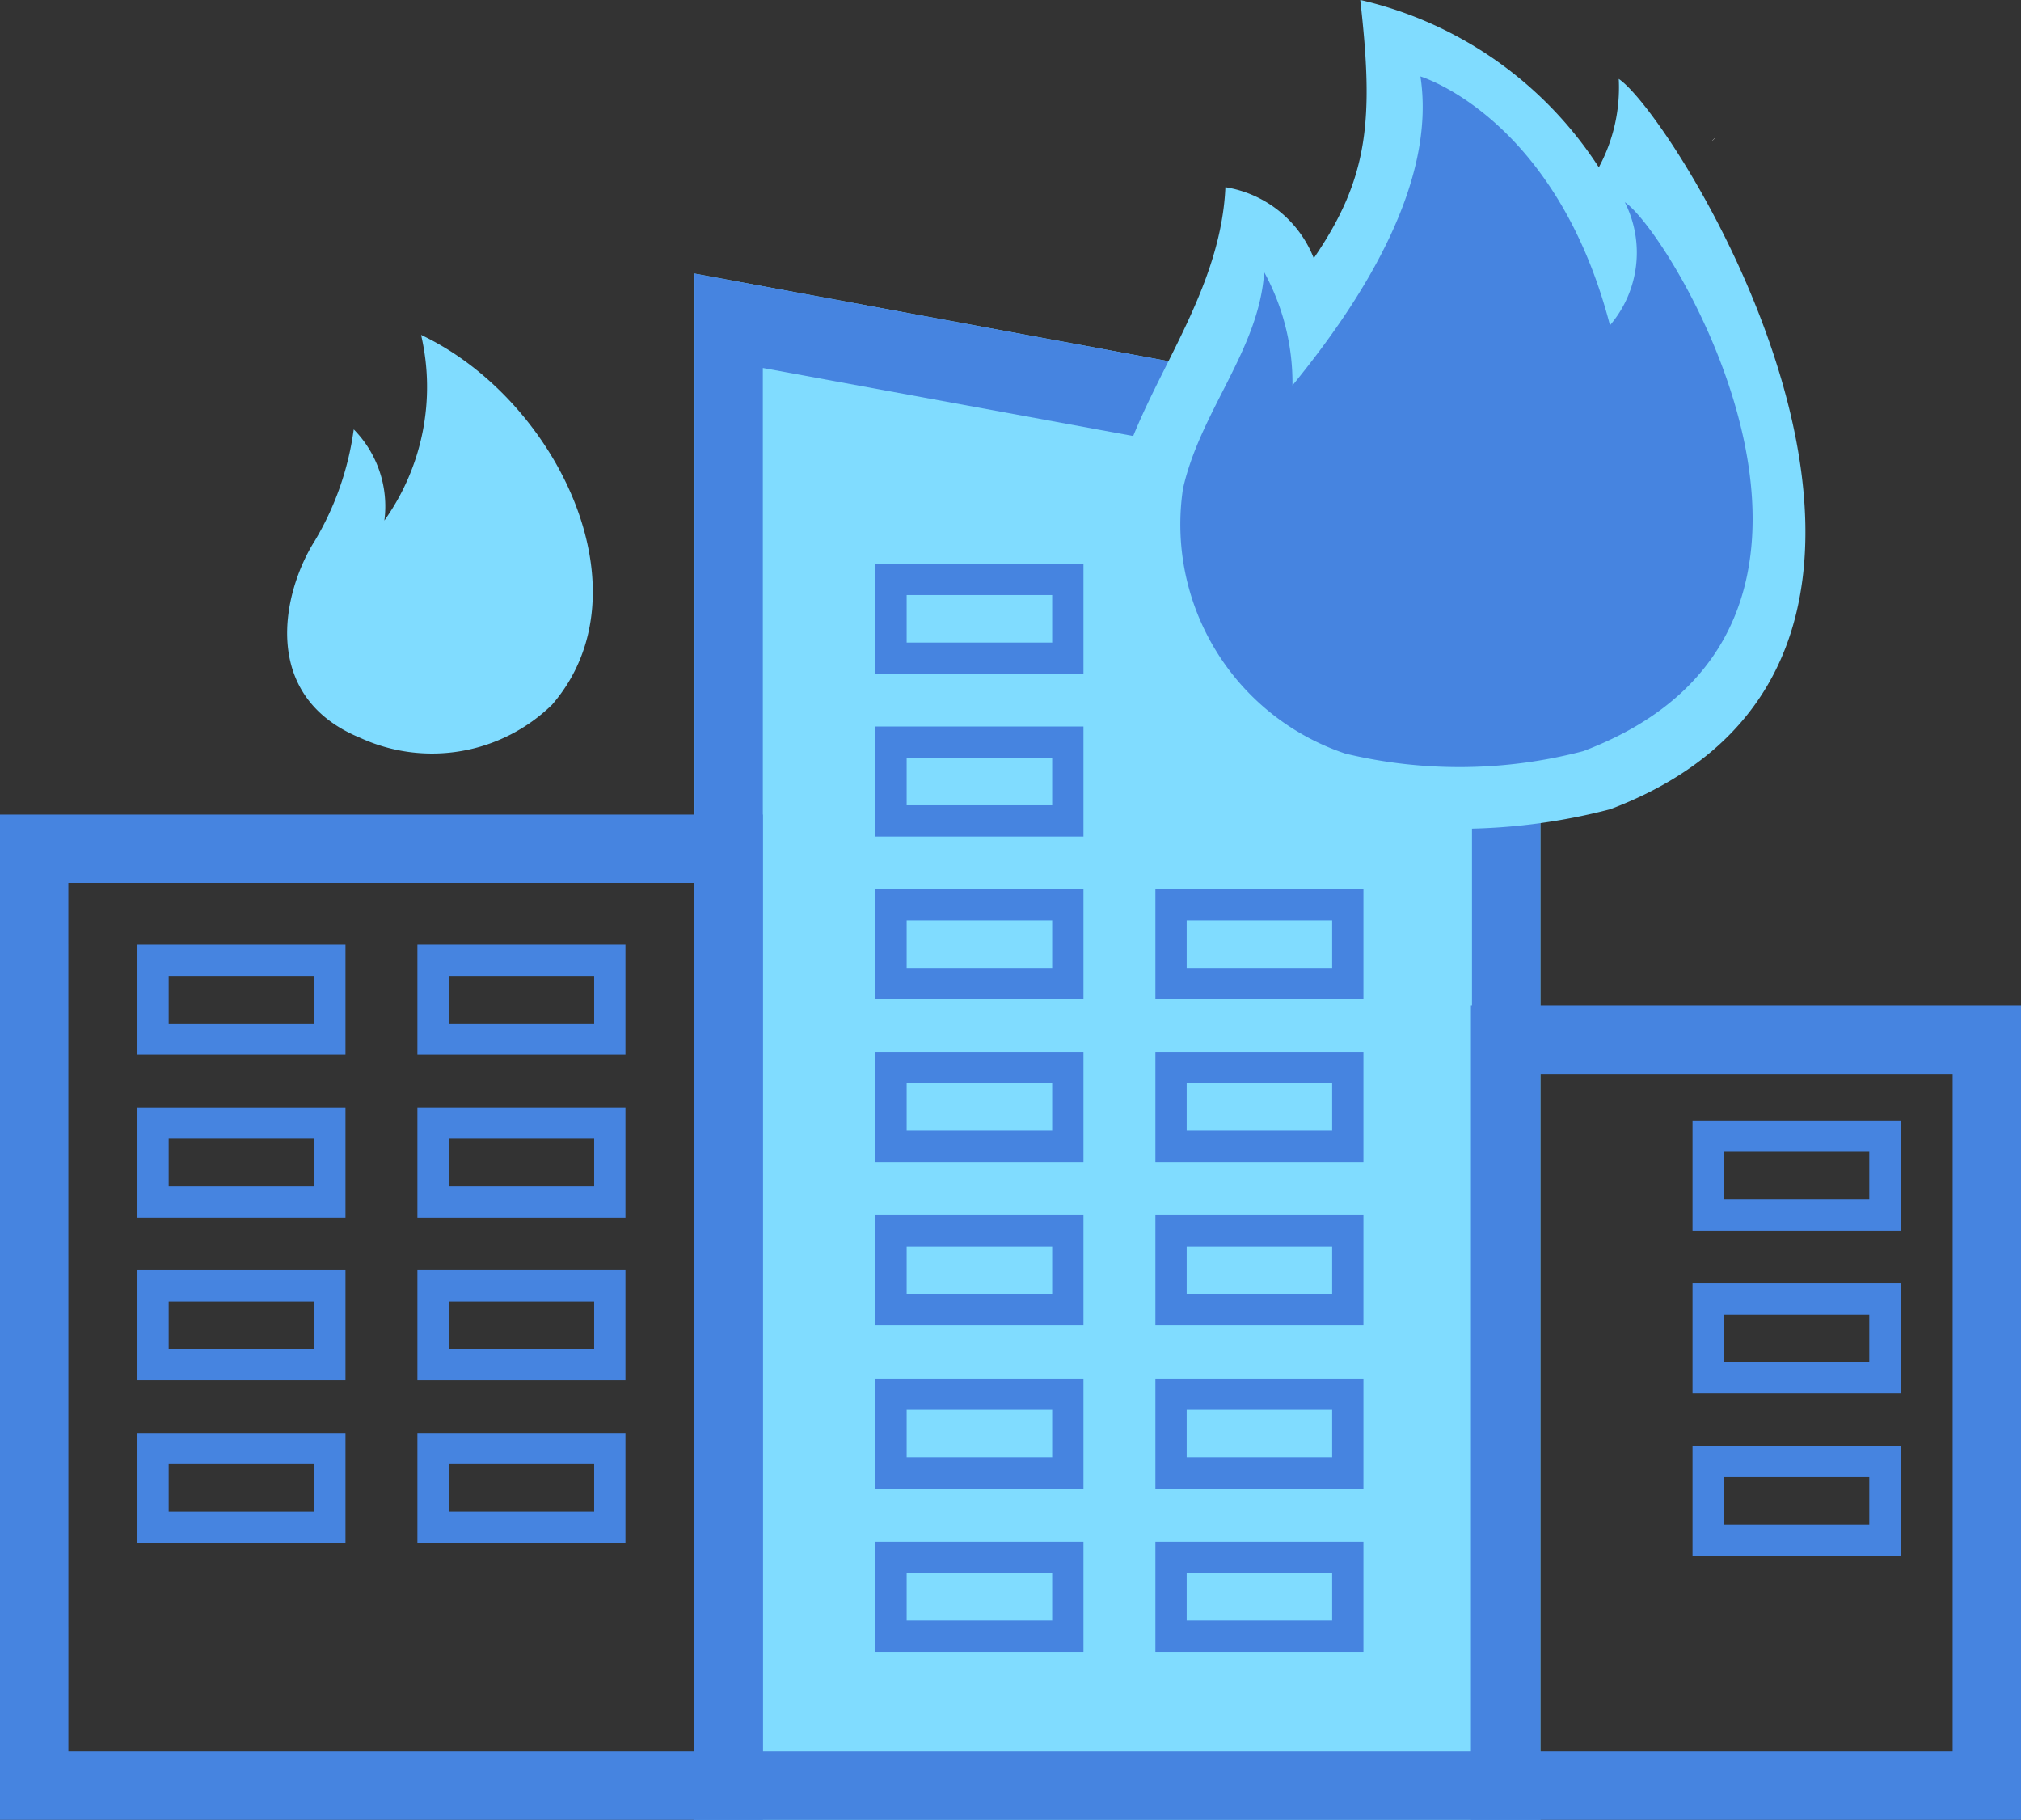 <svg id="图层_1" data-name="图层 1" xmlns="http://www.w3.org/2000/svg" viewBox="0 0 43.997 39.612"><rect x="0" y="0" width="43.997" height="39.612" fill="#333333" stroke="none"/><defs><style>.cls-1{fill:#80dcff;}.cls-2{fill:#4684e0;}.cls-3{fill:#fff;}</style></defs><title>消防应急icon</title><polygon class="cls-1" points="33.533 39.612 15.119 39.612 15.119 5.956 33.533 9.357 33.533 39.612"/><path class="cls-2" d="M304.791,197.673H288.183V175.792h16.607Zm-15.119-1.488h13.631V177.28H289.671Z" transform="translate(-288.183 -158.062)"/><path class="cls-2" d="M332.18,197.673H320.205v-17.727h11.976Zm-10.487-1.488h8.999V181.435h-8.999Z" transform="translate(-288.183 -158.062)"/><path class="cls-2" d="M321.716,197.673H303.302v-33.656l18.414,3.402Zm-16.926-1.488H320.228V168.907l-15.438-2.835Z" transform="translate(-288.183 -158.062)"/><path class="cls-1" d="M296.025,174.122c-2.2-.905-1.693-3.18-.986-4.293a6.405,6.405,0,0,0,.845-2.421,2.385,2.385,0,0,1,.667,1.984,5.009,5.009,0,0,0,.799-4.04c2.933,1.385,4.998,5.569,2.852,8.048A3.743,3.743,0,0,1,296.025,174.122Z" transform="translate(-288.183 -158.062)"/><path class="cls-2" d="M298.428,165.609" transform="translate(-288.183 -158.062)"/><path class="cls-2" d="M295.704,181.021h-4.529v-2.395h4.529Zm-3.849-.681h3.168v-1.034h-3.168Z" transform="translate(-288.183 -158.062)"/><path class="cls-2" d="M301.799,181.021H297.27v-2.395h4.529Zm-3.848-.681h3.167v-1.034h-3.167Z" transform="translate(-288.183 -158.062)"/><path class="cls-2" d="M295.704,184.563h-4.529v-2.396h4.529Zm-3.849-.681h3.168v-1.034h-3.168Z" transform="translate(-288.183 -158.062)"/><path class="cls-2" d="M301.799,184.563H297.27v-2.396h4.529Zm-3.848-.681h3.167v-1.034h-3.167Z" transform="translate(-288.183 -158.062)"/><path class="cls-2" d="M295.704,188.104h-4.529V185.709h4.529Zm-3.849-.681h3.168v-1.034h-3.168Z" transform="translate(-288.183 -158.062)"/><path class="cls-2" d="M301.799,188.104H297.27V185.709h4.529Zm-3.848-.681h3.167v-1.034h-3.167Z" transform="translate(-288.183 -158.062)"/><path class="cls-2" d="M295.704,191.646h-4.529v-2.395h4.529Zm-3.849-.681h3.168v-1.034h-3.168Z" transform="translate(-288.183 -158.062)"/><path class="cls-2" d="M301.799,191.646H297.27v-2.395h4.529Zm-3.848-.681h3.167v-1.034h-3.167Z" transform="translate(-288.183 -158.062)"/><path class="cls-2" d="M329.558,184.846h-4.529V182.451h4.529Zm-3.848-.681h3.167v-1.034h-3.167Z" transform="translate(-288.183 -158.062)"/><path class="cls-2" d="M329.558,188.388h-4.529v-2.396h4.529Zm-3.848-.681h3.167v-1.034h-3.167Z" transform="translate(-288.183 -158.062)"/><path class="cls-2" d="M329.558,191.929h-4.529v-2.395h4.529Zm-3.848-.681h3.167v-1.034h-3.167Z" transform="translate(-288.183 -158.062)"/><path class="cls-2" d="M311.77,172.729h-4.529V170.334H311.77Zm-3.849-.681h3.168v-1.034h-3.168Z" transform="translate(-288.183 -158.062)"/><path class="cls-2" d="M317.865,172.729h-4.529V170.334h4.529Zm-3.848-.681h3.167v-1.034H314.017Z" transform="translate(-288.183 -158.062)"/><path class="cls-2" d="M311.77,176.271h-4.529v-2.396H311.77Zm-3.849-.681h3.168v-1.034h-3.168Z" transform="translate(-288.183 -158.062)"/><path class="cls-2" d="M311.77,179.812h-4.529v-2.395H311.77Zm-3.849-.681h3.168v-1.034h-3.168Z" transform="translate(-288.183 -158.062)"/><path class="cls-2" d="M317.865,179.812h-4.529v-2.395h4.529Zm-3.848-.681h3.167v-1.034H314.017Z" transform="translate(-288.183 -158.062)"/><path class="cls-2" d="M311.77,183.354h-4.529v-2.395H311.77Zm-3.849-.681h3.168v-1.034h-3.168Z" transform="translate(-288.183 -158.062)"/><path class="cls-2" d="M317.865,183.354h-4.529v-2.395h4.529Zm-3.848-.681h3.167v-1.034H314.017Z" transform="translate(-288.183 -158.062)"/><path class="cls-2" d="M311.77,186.908h-4.529v-2.396H311.77Zm-3.849-.681h3.168v-1.034h-3.168Z" transform="translate(-288.183 -158.062)"/><path class="cls-2" d="M317.865,186.908h-4.529v-2.396h4.529Zm-3.848-.681h3.167v-1.034H314.017Z" transform="translate(-288.183 -158.062)"/><path class="cls-2" d="M311.77,190.462h-4.529v-2.395H311.77Zm-3.849-.681h3.168v-1.034h-3.168Z" transform="translate(-288.183 -158.062)"/><path class="cls-2" d="M317.865,190.462h-4.529v-2.395h4.529Zm-3.848-.681h3.167v-1.034H314.017Z" transform="translate(-288.183 -158.062)"/><path class="cls-2" d="M311.77,194.017h-4.529v-2.396H311.77Zm-3.849-.681h3.168v-1.034h-3.168Z" transform="translate(-288.183 -158.062)"/><path class="cls-2" d="M317.865,194.017h-4.529v-2.396h4.529Zm-3.848-.681h3.167v-1.034H314.017Z" transform="translate(-288.183 -158.062)"/><path class="cls-3" d="M325.447,161.052l.083.083Zm.092-.011-.103.103A.573.573,0,0,0,325.539,161.041Z" transform="translate(-288.183 -158.062)"/><path class="cls-1" d="M323.24,175.675c8.753-3.314,1.469-15.039.183-15.895a3.658,3.658,0,0,1-.434,1.924,8.436,8.436,0,0,0-5.193-3.643c.293,2.59.193,3.862-1.012,5.621a2.487,2.487,0,0,0-1.924-1.545c-.108,2.466-1.893,4.421-2.356,6.501a6.483,6.483,0,0,0,4.356,7.102A13.111,13.111,0,0,0,323.24,175.675Z" transform="translate(-288.183 -158.062)"/><path class="cls-2" d="M322.648,174.412c7.103-2.689,1.951-11.255.907-11.949h0a2.434,2.434,0,0,1-.323,2.679c-1.179-4.531-4.126-5.416-4.126-5.416.351,2.304-1.232,4.825-2.786,6.725a5.03,5.03,0,0,0-.616-2.465c-.109,1.688-1.393,3.028-1.768,4.716a5.261,5.261,0,0,0,3.535,5.763A10.64,10.64,0,0,0,322.648,174.412Z" transform="translate(-288.183 -158.062)"/></svg>